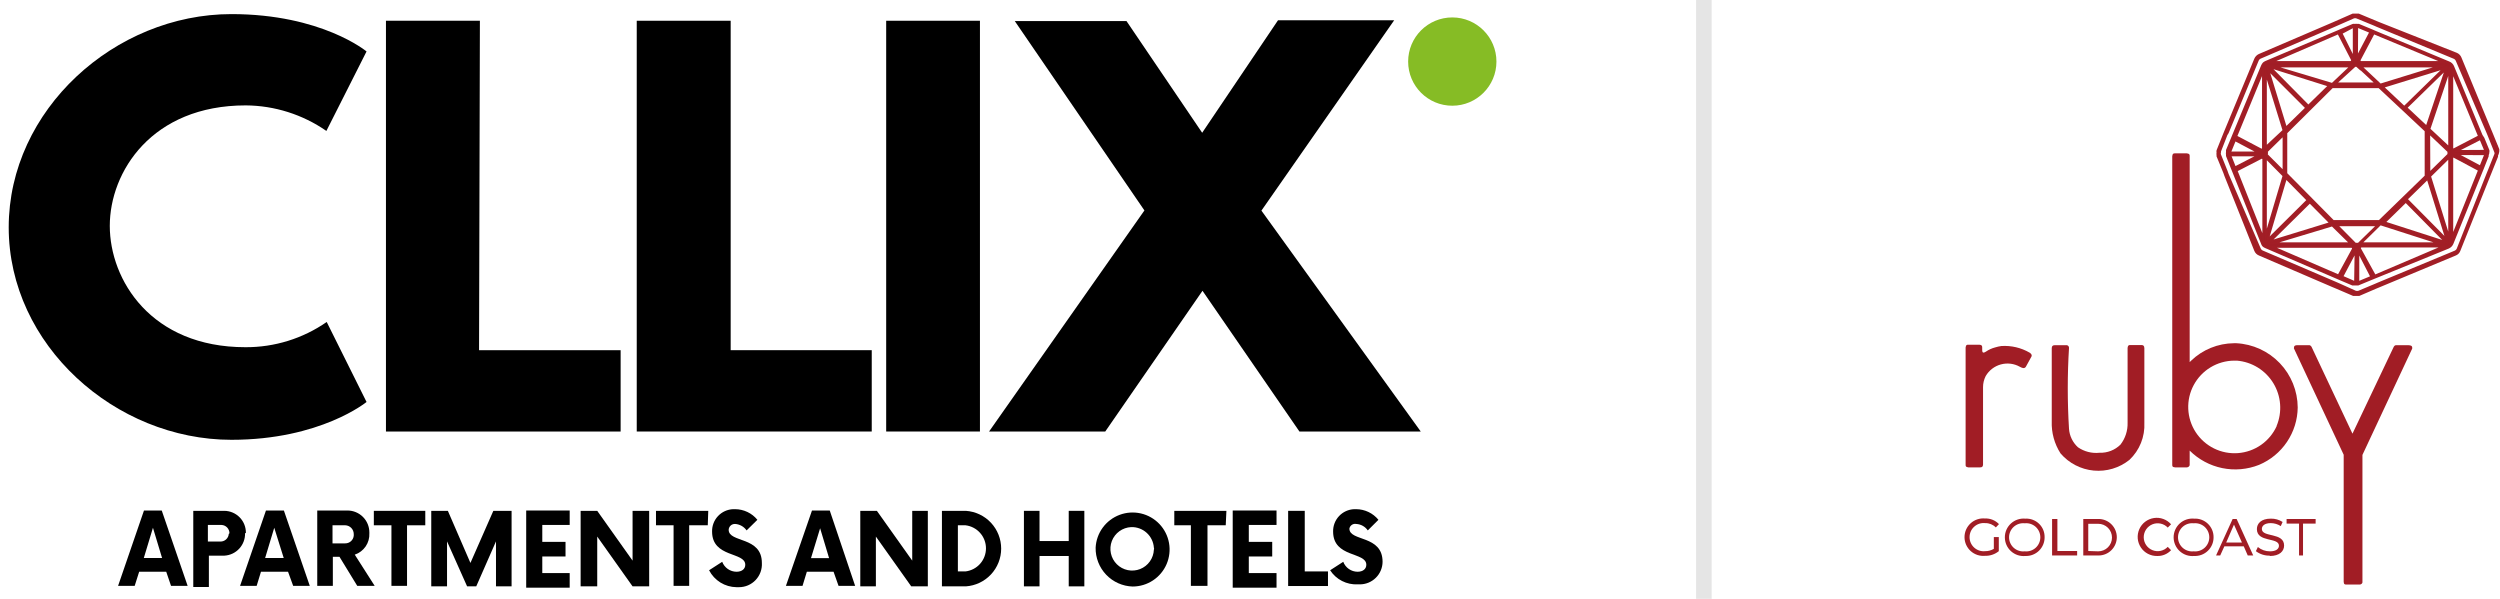 <svg width="167" height="40" viewBox="0 0 167 40" fill="none" xmlns="http://www.w3.org/2000/svg">
<g clip-path="url(#clip0_5293_76552)">
<path d="M21.824 21.508L24.485 26.851C24.485 26.851 21.414 29.379 15.46 29.379C7.7 29.379 0.582 23.049 0.582 15.188C0.582 7.328 7.678 0.942 15.46 0.942C21.491 0.942 24.485 3.437 24.485 3.437L21.802 8.747C20.219 7.648 18.341 7.053 16.414 7.04C10.139 7.04 7.334 11.475 7.334 15.089C7.334 18.703 10.095 23.193 16.392 23.193C18.333 23.204 20.23 22.616 21.824 21.508Z" fill="black"/>
<path d="M32.001 23.392H41.458V28.825H25.782V1.386H32.057L32.001 23.392Z" fill="black"/>
<path d="M48.809 23.392H58.232V28.825H42.534V1.386H48.809V23.392Z" fill="black"/>
<path d="M65.46 28.825H59.197V1.386H65.46V28.825Z" fill="black"/>
<path d="M86.802 28.825L80.327 19.424L73.831 28.825H66.07L76.447 14.058L67.788 1.408H75.25L80.305 8.869L85.372 1.353H93.132L84.263 14.069L94.906 28.825H86.802Z" fill="black"/>
<path d="M97.013 7.062C98.641 7.062 99.962 5.742 99.962 4.113C99.962 2.484 98.641 1.164 97.013 1.164C95.384 1.164 94.064 2.484 94.064 4.113C94.064 5.742 95.384 7.062 97.013 7.062Z" fill="#86BC25"/>
<path d="M11.104 38.193H9.296L8.997 39.135H7.888L9.618 34.102H10.804L12.534 39.135H11.425L11.104 38.193ZM10.826 37.273L10.217 35.255L9.607 37.273H10.826Z" fill="black"/>
<path d="M16.37 35.621C16.379 36 16.241 36.367 15.984 36.647C15.728 36.926 15.373 37.095 14.995 37.117H13.953V39.213H12.911V34.124H14.995C15.186 34.127 15.374 34.167 15.549 34.243C15.724 34.319 15.883 34.428 16.015 34.565C16.148 34.702 16.253 34.864 16.323 35.041C16.393 35.218 16.428 35.408 16.425 35.599L16.37 35.621ZM15.328 35.621C15.328 35.478 15.272 35.34 15.173 35.236C15.074 35.133 14.938 35.072 14.795 35.066H13.886V36.175H14.696C14.841 36.184 14.984 36.136 15.094 36.041C15.204 35.945 15.272 35.81 15.283 35.665L15.328 35.621Z" fill="black"/>
<path d="M19.241 38.193H17.433L17.145 39.135H16.037L17.766 34.102H18.963L20.693 39.135H19.584L19.241 38.193ZM18.952 37.273L18.32 35.255L17.711 37.273H18.952Z" fill="black"/>
<path d="M25.028 39.135H23.864L22.678 37.195H22.234V39.135H21.192V34.102H23.21C23.598 34.102 23.97 34.256 24.245 34.531C24.519 34.805 24.673 35.177 24.673 35.565V35.621C24.689 35.933 24.603 36.242 24.427 36.5C24.25 36.759 23.994 36.952 23.698 37.051L25.028 39.135ZM23.631 35.676C23.631 35.524 23.572 35.378 23.467 35.268C23.361 35.159 23.218 35.094 23.066 35.089H22.212V36.297H23.055C23.199 36.3 23.339 36.248 23.447 36.151C23.554 36.054 23.62 35.92 23.631 35.776V35.676Z" fill="black"/>
<path d="M28.409 35.089H27.19V39.135H26.148V35.089H24.972V34.124H28.409V35.089Z" fill="black"/>
<path d="M34.174 34.124V39.169H33.132V36.164L31.813 39.169H31.203L29.862 36.164V39.169H28.808V34.124H29.917L31.425 37.605L32.955 34.124H34.174Z" fill="black"/>
<path d="M36.225 35.089V36.197H37.777V37.173H36.225V38.282H38.055V39.257H35.15V34.102H38.055V35.066H36.225V35.089Z" fill="black"/>
<path d="M43.365 34.124V39.169H42.256L39.895 35.843V39.169H38.786V34.124H39.895L42.256 37.45V34.124H43.365Z" fill="black"/>
<path d="M47.279 35.089H46.037V39.135H44.995V35.089H43.82V34.124H47.312L47.279 35.089Z" fill="black"/>
<path d="M47.367 38.093L48.243 37.528C48.317 37.722 48.447 37.889 48.617 38.008C48.787 38.126 48.989 38.191 49.197 38.193C49.562 38.193 49.784 38.004 49.784 37.727C49.784 36.851 47.567 37.273 47.567 35.51C47.558 35.126 47.7 34.753 47.964 34.473C48.227 34.193 48.59 34.028 48.975 34.013H49.108C49.392 34.015 49.673 34.079 49.93 34.202C50.187 34.324 50.413 34.502 50.593 34.723L49.873 35.432C49.786 35.307 49.672 35.203 49.54 35.129C49.407 35.054 49.26 35.01 49.108 35C49.054 34.997 49 35.005 48.949 35.023C48.898 35.04 48.851 35.068 48.811 35.104C48.771 35.14 48.738 35.184 48.715 35.233C48.692 35.281 48.678 35.334 48.675 35.388C48.675 36.275 50.893 35.809 50.893 37.605C50.905 37.813 50.874 38.022 50.803 38.218C50.731 38.414 50.62 38.593 50.477 38.745C50.334 38.897 50.161 39.017 49.969 39.1C49.778 39.182 49.571 39.224 49.363 39.224H49.197C48.818 39.219 48.447 39.112 48.125 38.913C47.802 38.713 47.541 38.43 47.367 38.093Z" fill="black"/>
<path d="M72.434 34.124V39.169H71.391V37.14H69.44V39.169H68.398V34.124H69.44V36.142H71.391V34.124H72.434Z" fill="black"/>
<path d="M73.188 36.585C73.212 36.102 73.376 35.637 73.662 35.247C73.948 34.856 74.342 34.559 74.795 34.39C75.249 34.221 75.741 34.19 76.213 34.298C76.684 34.407 77.113 34.652 77.447 35.002C77.78 35.352 78.004 35.792 78.09 36.268C78.176 36.744 78.12 37.235 77.93 37.679C77.74 38.124 77.424 38.503 77.02 38.77C76.617 39.037 76.144 39.179 75.66 39.18C74.99 39.159 74.354 38.876 73.891 38.39C73.428 37.904 73.176 37.256 73.188 36.585ZM77.079 36.585C77.053 36.204 76.881 35.848 76.597 35.591C76.314 35.335 75.942 35.198 75.56 35.211C75.278 35.224 75.007 35.319 74.778 35.483C74.549 35.648 74.374 35.876 74.272 36.139C74.171 36.403 74.149 36.69 74.208 36.965C74.267 37.241 74.404 37.493 74.605 37.692C74.805 37.891 75.058 38.027 75.334 38.084C75.611 38.141 75.897 38.116 76.16 38.013C76.422 37.91 76.649 37.732 76.812 37.502C76.975 37.273 77.068 37 77.079 36.718C77.089 36.698 77.094 36.675 77.094 36.652C77.094 36.629 77.089 36.606 77.079 36.585Z" fill="black"/>
<path d="M81.879 35.089H80.66V39.135H79.551V35.089H78.443V34.124H81.924L81.879 35.089Z" fill="black"/>
<path d="M83.42 35.089V36.197H84.984V37.173H83.42V38.282H85.272V39.257H82.345V34.102H85.272V35.066H83.42V35.089Z" fill="black"/>
<path d="M88.709 38.171V39.146H86.048V34.124H87.157V38.171H88.709Z" fill="black"/>
<path d="M88.853 38.093L89.729 37.528C89.802 37.722 89.933 37.889 90.103 38.008C90.273 38.126 90.475 38.191 90.682 38.193C91.048 38.193 91.27 38.004 91.27 37.727C91.27 36.851 89.052 37.273 89.052 35.51C89.043 35.126 89.186 34.753 89.45 34.473C89.713 34.193 90.076 34.028 90.46 34.013H90.593C90.878 34.015 91.159 34.079 91.416 34.202C91.672 34.324 91.899 34.502 92.079 34.723L91.369 35.432C91.282 35.305 91.167 35.2 91.032 35.125C90.897 35.05 90.747 35.007 90.593 35C90.543 34.99 90.492 34.991 90.441 35.001C90.391 35.012 90.344 35.032 90.302 35.061C90.259 35.09 90.223 35.126 90.195 35.169C90.167 35.212 90.148 35.26 90.139 35.31C90.139 36.186 92.356 35.721 92.356 37.528C92.355 37.727 92.314 37.924 92.236 38.108C92.159 38.292 92.046 38.458 91.903 38.598C91.761 38.738 91.593 38.849 91.408 38.924C91.223 38.999 91.026 39.037 90.826 39.035H90.693C90.331 39.053 89.97 38.975 89.647 38.81C89.324 38.645 89.05 38.398 88.853 38.093Z" fill="black"/>
<path d="M55.682 38.193H53.897L53.609 39.135H52.5L54.241 34.102H55.427L57.123 39.135H56.015L55.682 38.193ZM55.383 37.284L54.784 35.288L54.174 37.284H55.383Z" fill="black"/>
<path d="M61.979 34.124V39.169H60.871L58.509 35.843V39.169H57.467V34.124H58.576L60.937 37.45V34.124H61.979Z" fill="black"/>
<path d="M62.921 34.124H64.518C65.158 34.167 65.758 34.451 66.196 34.919C66.634 35.387 66.878 36.005 66.878 36.646C66.878 37.288 66.634 37.905 66.196 38.373C65.758 38.842 65.158 39.126 64.518 39.169H62.921V34.124ZM64.496 38.171C64.873 38.125 65.22 37.944 65.472 37.66C65.724 37.376 65.863 37.009 65.863 36.63C65.863 36.25 65.724 35.884 65.472 35.6C65.22 35.316 64.873 35.134 64.496 35.089H63.986V38.171H64.496Z" fill="black"/>
<path opacity="0.25" d="M113.819 0V40" stroke="#999999" stroke-width="1.042" stroke-miterlimit="10"/>
<path d="M133.52 35.876V36.818C133.26 37.028 132.934 37.139 132.6 37.129C132.426 37.145 132.251 37.125 132.086 37.07C131.92 37.014 131.768 36.925 131.639 36.808C131.51 36.691 131.407 36.547 131.336 36.388C131.266 36.228 131.229 36.056 131.229 35.881C131.229 35.707 131.266 35.534 131.336 35.375C131.407 35.215 131.51 35.072 131.639 34.955C131.768 34.837 131.92 34.748 132.086 34.693C132.251 34.638 132.426 34.618 132.6 34.634C132.773 34.627 132.946 34.657 133.106 34.722C133.267 34.787 133.412 34.886 133.531 35.011L133.321 35.233C133.229 35.138 133.118 35.064 132.996 35.014C132.874 34.965 132.743 34.941 132.611 34.944C132.479 34.93 132.346 34.944 132.22 34.984C132.094 35.025 131.978 35.092 131.88 35.18C131.781 35.268 131.702 35.376 131.648 35.497C131.595 35.618 131.567 35.749 131.567 35.881C131.567 36.014 131.595 36.145 131.648 36.266C131.702 36.386 131.781 36.495 131.88 36.583C131.978 36.671 132.094 36.738 132.22 36.778C132.346 36.819 132.479 36.833 132.611 36.818C132.814 36.82 133.013 36.766 133.188 36.663V35.876H133.509H133.52ZM151.624 37.14C152.278 37.14 152.578 36.818 152.578 36.441C152.578 35.543 151.092 35.92 151.092 35.333C151.092 35.122 151.281 34.944 151.691 34.944C151.927 34.947 152.158 35.016 152.356 35.144L152.478 34.867C152.244 34.716 151.97 34.639 151.691 34.645C151.048 34.645 150.76 34.967 150.76 35.344C150.76 36.253 152.234 35.876 152.234 36.452C152.234 36.663 152.046 36.829 151.635 36.829C151.34 36.832 151.054 36.73 150.826 36.541L150.693 36.818C150.961 37.02 151.289 37.126 151.624 37.117V37.14ZM144.097 37.14C144.271 37.146 144.444 37.114 144.605 37.047C144.765 36.98 144.91 36.88 145.028 36.752L144.806 36.53C144.678 36.664 144.512 36.758 144.33 36.797C144.148 36.836 143.959 36.821 143.786 36.751C143.614 36.682 143.466 36.563 143.361 36.409C143.257 36.255 143.201 36.073 143.201 35.887C143.201 35.701 143.257 35.519 143.361 35.365C143.466 35.211 143.614 35.092 143.786 35.022C143.959 34.953 144.148 34.937 144.33 34.977C144.512 35.016 144.678 35.109 144.806 35.244L145.028 35.022C144.886 34.861 144.707 34.739 144.505 34.666C144.304 34.593 144.087 34.572 143.876 34.605C143.664 34.638 143.464 34.724 143.294 34.854C143.125 34.984 142.99 35.156 142.904 35.352C142.818 35.548 142.783 35.762 142.801 35.976C142.82 36.189 142.892 36.394 143.011 36.572C143.129 36.751 143.291 36.896 143.481 36.995C143.671 37.094 143.883 37.144 144.097 37.14ZM146.569 37.14C146.738 37.147 146.906 37.12 147.064 37.061C147.222 37.001 147.366 36.91 147.487 36.792C147.608 36.675 147.705 36.534 147.77 36.379C147.835 36.223 147.868 36.056 147.866 35.887C147.868 35.719 147.835 35.552 147.77 35.397C147.704 35.242 147.608 35.101 147.486 34.985C147.365 34.869 147.221 34.779 147.063 34.72C146.905 34.662 146.737 34.636 146.569 34.645C146.395 34.629 146.22 34.649 146.055 34.704C145.889 34.759 145.737 34.849 145.608 34.966C145.479 35.083 145.376 35.226 145.305 35.386C145.235 35.545 145.198 35.718 145.198 35.892C145.198 36.067 145.235 36.239 145.305 36.399C145.376 36.559 145.479 36.702 145.608 36.819C145.737 36.936 145.889 37.026 146.055 37.081C146.22 37.136 146.395 37.156 146.569 37.14ZM135.294 37.14C135.462 37.146 135.629 37.118 135.785 37.057C135.942 36.997 136.085 36.905 136.205 36.788C136.325 36.671 136.42 36.531 136.485 36.376C136.549 36.221 136.582 36.055 136.58 35.887C136.583 35.719 136.552 35.553 136.488 35.397C136.424 35.242 136.329 35.102 136.208 34.986C136.087 34.869 135.944 34.779 135.786 34.72C135.629 34.661 135.462 34.636 135.294 34.645C135.12 34.629 134.945 34.649 134.78 34.704C134.614 34.759 134.462 34.849 134.333 34.966C134.204 35.083 134.101 35.226 134.03 35.386C133.96 35.545 133.924 35.718 133.924 35.892C133.924 36.067 133.96 36.239 134.03 36.399C134.101 36.559 134.204 36.702 134.333 36.819C134.462 36.936 134.614 37.026 134.78 37.081C134.945 37.136 135.12 37.156 135.294 37.14ZM154.684 34.667V34.978H153.842V37.106H153.576V34.978H152.744V34.667H154.684ZM149.407 34.667L150.516 37.106H150.15L149.884 36.497H148.587L148.31 37.106H148.032L149.141 34.667H149.407ZM137.434 34.667V36.807H138.753V37.106H137.079V34.667H137.434ZM140.183 34.667C140.507 34.667 140.817 34.796 141.045 35.025C141.274 35.253 141.403 35.563 141.403 35.887C141.403 36.21 141.274 36.52 141.045 36.749C140.817 36.978 140.507 37.106 140.183 37.106H139.163V34.667H140.183ZM146.536 36.829C146.404 36.844 146.271 36.83 146.145 36.789C146.019 36.749 145.903 36.682 145.804 36.594C145.706 36.506 145.627 36.397 145.573 36.276C145.519 36.156 145.491 36.025 145.491 35.892C145.491 35.76 145.519 35.629 145.573 35.508C145.627 35.388 145.706 35.279 145.804 35.191C145.903 35.103 146.019 35.036 146.145 34.995C146.271 34.955 146.404 34.941 146.536 34.956C146.667 34.941 146.8 34.955 146.926 34.995C147.052 35.036 147.168 35.103 147.267 35.191C147.365 35.279 147.444 35.388 147.498 35.508C147.552 35.629 147.58 35.76 147.58 35.892C147.58 36.025 147.552 36.156 147.498 36.276C147.444 36.397 147.365 36.506 147.267 36.594C147.168 36.682 147.052 36.749 146.926 36.789C146.8 36.83 146.667 36.844 146.536 36.829ZM135.25 36.829C135.118 36.844 134.985 36.83 134.859 36.789C134.733 36.749 134.617 36.682 134.518 36.594C134.42 36.506 134.341 36.397 134.287 36.276C134.233 36.156 134.205 36.025 134.205 35.892C134.205 35.76 134.233 35.629 134.287 35.508C134.341 35.388 134.42 35.279 134.518 35.191C134.617 35.103 134.733 35.036 134.859 34.995C134.985 34.955 135.118 34.941 135.25 34.956C135.381 34.941 135.514 34.955 135.64 34.995C135.766 35.036 135.882 35.103 135.981 35.191C136.079 35.279 136.158 35.388 136.212 35.508C136.266 35.629 136.294 35.76 136.294 35.892C136.294 36.025 136.266 36.156 136.212 36.276C136.158 36.397 136.079 36.506 135.981 36.594C135.882 36.682 135.766 36.749 135.64 36.789C135.514 36.83 135.381 36.844 135.25 36.829ZM140.161 36.829C140.405 36.829 140.639 36.732 140.812 36.56C140.984 36.387 141.081 36.153 141.081 35.909C141.081 35.665 140.984 35.431 140.812 35.258C140.639 35.086 140.405 34.989 140.161 34.989H139.496V36.807L140.161 36.829ZM149.762 36.242L149.23 35.044L148.709 36.242H149.762Z" fill="#A11D25"/>
<path d="M149.385 22.927H149.23C148.157 22.936 147.129 23.356 146.358 24.102L146.27 24.191V10.432C146.27 10.344 146.27 10.266 146.081 10.244H145.294C145.205 10.244 145.128 10.244 145.106 10.432V31.042C145.106 31.131 145.106 31.208 145.294 31.22H146.092C146.133 31.216 146.172 31.201 146.204 31.175C146.235 31.15 146.259 31.115 146.27 31.075V30.1C146.865 30.693 147.621 31.099 148.444 31.269C149.268 31.438 150.123 31.363 150.904 31.053C151.662 30.735 152.31 30.203 152.769 29.521C153.228 28.84 153.478 28.039 153.487 27.217C153.48 26.114 153.051 25.055 152.289 24.257C151.526 23.459 150.487 22.983 149.385 22.927ZM152.079 28.47C151.849 28.974 151.487 29.406 151.033 29.723C150.578 30.039 150.047 30.227 149.495 30.268C148.942 30.309 148.389 30.201 147.893 29.955C147.397 29.709 146.975 29.335 146.673 28.871C146.371 28.407 146.2 27.87 146.176 27.316C146.152 26.763 146.277 26.213 146.539 25.725C146.8 25.237 147.187 24.827 147.661 24.54C148.134 24.253 148.676 24.097 149.23 24.091H149.429C149.924 24.133 150.402 24.292 150.825 24.553C151.247 24.815 151.601 25.173 151.859 25.597C152.118 26.022 152.272 26.501 152.31 26.996C152.348 27.492 152.269 27.989 152.079 28.448V28.47Z" fill="#A11D25"/>
<path d="M143.066 23.049H142.312C142.212 23.049 142.145 23.049 142.123 23.237V28.237C142.139 28.766 141.971 29.283 141.647 29.701C141.463 29.882 141.245 30.024 141.004 30.117C140.764 30.21 140.507 30.254 140.25 30.244C139.741 30.299 139.229 30.169 138.808 29.878C138.458 29.56 138.244 29.119 138.21 28.647C138.099 26.846 138.099 25.039 138.21 23.237C138.211 23.197 138.199 23.157 138.174 23.125C138.15 23.093 138.116 23.07 138.077 23.06H137.245C137.09 23.06 137.068 23.148 137.057 23.248V28.148C137.03 28.905 137.235 29.651 137.644 30.288C138.206 30.942 138.999 31.353 139.857 31.434C140.716 31.515 141.572 31.259 142.245 30.721C142.581 30.404 142.845 30.017 143.017 29.588C143.189 29.16 143.266 28.699 143.243 28.237C143.243 26.574 143.243 24.911 143.243 23.248C143.232 23.082 143.165 23.06 143.066 23.049Z" fill="#A11D25"/>
<path d="M161.137 23.282L157.811 30.388V38.913C157.799 38.952 157.775 38.985 157.744 39.009C157.712 39.033 157.673 39.046 157.633 39.047H156.735C156.647 39.047 156.569 39.047 156.558 38.869V30.377L153.232 23.27C153.232 23.093 153.31 23.071 153.42 23.06H154.285C154.337 23.076 154.381 23.112 154.407 23.16L157.145 28.969L159.906 23.16C159.918 23.135 159.935 23.114 159.956 23.096C159.977 23.079 160.002 23.067 160.028 23.06H160.893C161.059 23.071 161.148 23.093 161.137 23.282Z" fill="#A11D25"/>
<path d="M135.582 23.559C135.009 23.225 134.348 23.071 133.686 23.115C133.551 23.134 133.418 23.164 133.287 23.204C133.061 23.261 132.847 23.359 132.655 23.492C132.356 23.681 132.422 23.404 132.411 23.204C132.411 23.049 132.312 23.038 132.223 23.027H131.48C131.391 23.027 131.325 23.027 131.303 23.215V31.042C131.303 31.131 131.303 31.197 131.48 31.22H132.278C132.434 31.22 132.456 31.142 132.467 31.042V25.865C132.466 25.607 132.527 25.352 132.644 25.122C132.867 24.739 133.231 24.459 133.659 24.343C134.086 24.227 134.542 24.284 134.928 24.501C135.05 24.568 135.227 24.656 135.327 24.501L135.704 23.814C135.771 23.67 135.582 23.559 135.582 23.559Z" fill="#A11D25"/>
<path d="M166.225 10.144C166.235 10.112 166.235 10.077 166.225 10.044L165.893 9.235L165.771 9.047L163.864 4.435C163.837 4.374 163.799 4.319 163.752 4.274C163.704 4.228 163.648 4.192 163.587 4.169L158.653 2.118L158.476 2.04L157.567 1.663H157.489C157.423 1.652 157.356 1.652 157.29 1.663C157.253 1.653 157.215 1.653 157.179 1.663L156.314 2.029L156.137 2.106L151.358 4.135C151.306 4.158 151.258 4.188 151.214 4.224C151.167 4.276 151.13 4.336 151.103 4.401L149.174 9.047L149.097 9.235L148.764 10.033V10.155C148.753 10.218 148.753 10.281 148.764 10.344C148.764 10.344 148.764 10.344 148.764 10.41L149.097 11.253L149.174 11.441L151.103 16.264C151.118 16.317 151.144 16.366 151.181 16.408C151.225 16.451 151.278 16.485 151.336 16.508L156.081 18.548L156.258 18.625L157.145 19.002H157.234H157.434H157.522L158.409 18.636L158.598 18.559L163.553 16.541C163.672 16.489 163.767 16.394 163.819 16.275L165.771 11.452L165.848 11.264L166.181 10.421C166.187 10.396 166.187 10.369 166.181 10.344C166.212 10.282 166.228 10.213 166.225 10.144ZM148.975 10.144L149.296 9.357L150.87 10.188H148.952L148.975 10.144ZM148.975 10.377H150.87L149.296 11.186L148.975 10.377ZM151.192 15.92L149.396 11.397L151.037 10.554C151.053 10.543 151.072 10.537 151.092 10.536C151.112 10.536 151.131 10.542 151.148 10.552C151.164 10.563 151.177 10.578 151.185 10.597C151.193 10.615 151.196 10.635 151.192 10.654V15.92ZM151.015 9.978L149.374 9.113L151.17 4.745V9.911C151.167 9.928 151.16 9.944 151.15 9.957C151.14 9.97 151.126 9.981 151.111 9.987C151.095 9.994 151.078 9.997 151.061 9.995C151.045 9.993 151.028 9.987 151.015 9.978ZM162.101 8.47L160.737 7.195L163.398 4.601L162.101 8.47ZM162.267 8.891L163.553 10.111C163.564 10.147 163.564 10.185 163.553 10.222C163.565 10.254 163.565 10.289 163.553 10.322L162.278 11.574L162.267 8.891ZM158.941 14.767H155.859L152.722 11.597V8.869L155.793 5.82H158.919L162.035 8.736V11.763L158.941 14.767ZM159.008 14.978L162.977 16.253H157.711L159.008 14.978ZM157.012 16.253H151.824L155.793 15.055L157.012 16.253ZM155.793 5.61L151.879 4.435H157.035L155.793 5.61ZM157.711 4.435H162.955L159.008 5.654L157.711 4.435ZM160.604 7.151L159.174 5.809L163.276 4.545L160.604 7.151ZM158.564 2.217L163.21 4.146H157.722C157.703 4.145 157.685 4.139 157.669 4.129C157.653 4.119 157.64 4.105 157.631 4.088C157.622 4.071 157.618 4.053 157.618 4.034C157.619 4.015 157.624 3.996 157.633 3.98L158.564 2.217ZM157.456 1.774L158.343 2.14L157.445 3.847L157.456 1.774ZM157.456 4.39L158.731 5.577H156.015L157.267 4.435C157.296 4.408 157.334 4.393 157.373 4.393C157.412 4.393 157.449 4.408 157.478 4.435L157.456 4.39ZM157.234 1.774V3.891L156.403 2.217L157.234 1.774ZM156.203 2.217L157.112 3.98C157.119 3.997 157.122 4.016 157.12 4.035C157.119 4.054 157.113 4.072 157.103 4.088C157.094 4.104 157.081 4.118 157.065 4.128C157.049 4.138 157.031 4.144 157.012 4.146H151.735L156.203 2.217ZM155.582 5.721L154.196 7.073L151.635 4.479L155.582 5.721ZM154.063 7.206L152.7 8.537L151.513 4.656L154.063 7.206ZM151.358 4.878L152.545 8.714L151.358 9.823V4.878ZM152.545 9.013V11.463L151.436 10.355C151.427 10.334 151.422 10.311 151.422 10.288C151.422 10.265 151.427 10.243 151.436 10.222C151.423 10.182 151.423 10.139 151.436 10.1L152.545 9.013ZM151.358 15.732V10.543L152.545 11.741L151.358 15.732ZM152.7 11.896L154.152 13.37L151.48 16.02L152.7 11.896ZM154.296 13.514L155.671 14.9L151.635 16.142L154.296 13.514ZM156.214 18.404L151.78 16.486H157.068C157.088 16.485 157.107 16.489 157.125 16.499C157.142 16.508 157.156 16.522 157.167 16.539C157.177 16.556 157.182 16.576 157.182 16.596C157.183 16.615 157.177 16.635 157.168 16.652L156.214 18.404ZM157.323 18.858L156.458 18.481L157.356 16.785L157.323 18.858ZM157.434 16.286C157.418 16.294 157.401 16.298 157.384 16.298C157.366 16.298 157.349 16.294 157.334 16.286L156.103 15.044H158.819L157.545 16.286C157.524 16.301 157.498 16.31 157.472 16.31C157.447 16.31 157.421 16.301 157.4 16.286H157.434ZM157.533 18.858V16.796L158.409 18.492L157.533 18.858ZM158.642 18.415L157.655 16.63C157.645 16.613 157.64 16.593 157.64 16.573C157.641 16.553 157.646 16.534 157.656 16.517C157.666 16.5 157.681 16.486 157.698 16.477C157.716 16.467 157.735 16.463 157.755 16.463H163.221L158.642 18.415ZM159.285 14.856L160.704 13.47L163.376 16.175L159.285 14.856ZM160.76 13.304L162.168 11.929L163.431 15.998L160.76 13.304ZM163.609 15.909L162.323 11.774L163.609 10.51V15.909ZM163.609 9.867L162.278 8.625L163.609 4.667V9.867ZM163.808 4.756L165.604 9.102L163.941 9.967C163.927 9.975 163.911 9.98 163.894 9.979C163.877 9.979 163.861 9.974 163.847 9.964C163.833 9.955 163.822 9.942 163.815 9.927C163.808 9.911 163.806 9.895 163.808 9.878V4.756ZM163.808 15.843V10.565C163.806 10.549 163.808 10.532 163.815 10.517C163.822 10.502 163.833 10.489 163.847 10.479C163.861 10.47 163.877 10.465 163.894 10.464C163.911 10.464 163.927 10.468 163.941 10.477L165.604 11.364L163.808 15.843ZM166.026 10.299L165.693 11.131L164.108 10.288L166.026 10.299ZM164.108 10.089L165.693 9.279L166.026 10.078L164.108 10.089ZM166.89 10.089C166.896 10.056 166.896 10.022 166.89 9.989L166.436 8.88L166.358 8.692L164.363 3.869C164.339 3.808 164.303 3.752 164.257 3.704C164.212 3.656 164.157 3.618 164.097 3.592L158.941 1.552L158.753 1.475L157.556 0.976H157.489H157.29H157.168L156.059 1.463L155.882 1.541L150.915 3.67C150.795 3.727 150.701 3.825 150.649 3.947L148.653 8.758L148.576 8.947L148.132 10.055C148.121 10.095 148.121 10.137 148.132 10.177C148.121 10.243 148.121 10.311 148.132 10.377V10.432L148.587 11.541L148.653 11.729L150.649 16.73C150.673 16.792 150.711 16.849 150.758 16.897C150.806 16.945 150.863 16.982 150.926 17.007L155.848 19.124L156.037 19.202L157.201 19.701H157.29H157.489H157.589L158.697 19.224L158.886 19.146L164.019 17.007C164.08 16.984 164.135 16.948 164.181 16.902C164.227 16.857 164.262 16.801 164.285 16.741L166.281 11.752L166.358 11.563L166.802 10.455V10.377C166.842 10.309 166.868 10.233 166.879 10.155L166.89 10.089ZM166.702 10.277L166.258 11.386L166.181 11.574L164.174 16.63C164.14 16.709 164.076 16.772 163.997 16.807L158.842 18.947L158.664 19.024L157.556 19.49C157.49 19.506 157.422 19.506 157.356 19.49L156.247 18.991L156.07 18.913L151.125 16.796C151.085 16.778 151.048 16.752 151.018 16.72C150.987 16.687 150.964 16.649 150.948 16.608L148.808 11.641L148.742 11.452L148.298 10.344C148.276 10.283 148.276 10.216 148.298 10.155C148.298 10.155 148.298 10.155 148.298 10.1L148.731 8.991L148.808 8.869L150.815 4.035C150.845 3.957 150.905 3.893 150.981 3.858L155.937 1.73L156.114 1.652L157.223 1.164C157.288 1.141 157.358 1.141 157.423 1.164L158.609 1.652L158.786 1.73L163.919 3.858C163.961 3.874 163.999 3.897 164.031 3.928C164.064 3.958 164.09 3.995 164.108 4.035L166.17 8.869L166.247 9.058L166.691 10.166C166.705 10.225 166.705 10.286 166.691 10.344L166.702 10.277Z" fill="#A11D25" stroke="#A21E26" stroke-width="0.133" stroke-miterlimit="10"/>
</g>
<defs>
<clipPath id="clip0_5293_76552">
<rect width="166.375" height="40" fill="white" transform="translate(0.582)"/>
</clipPath>
</defs>
</svg>

